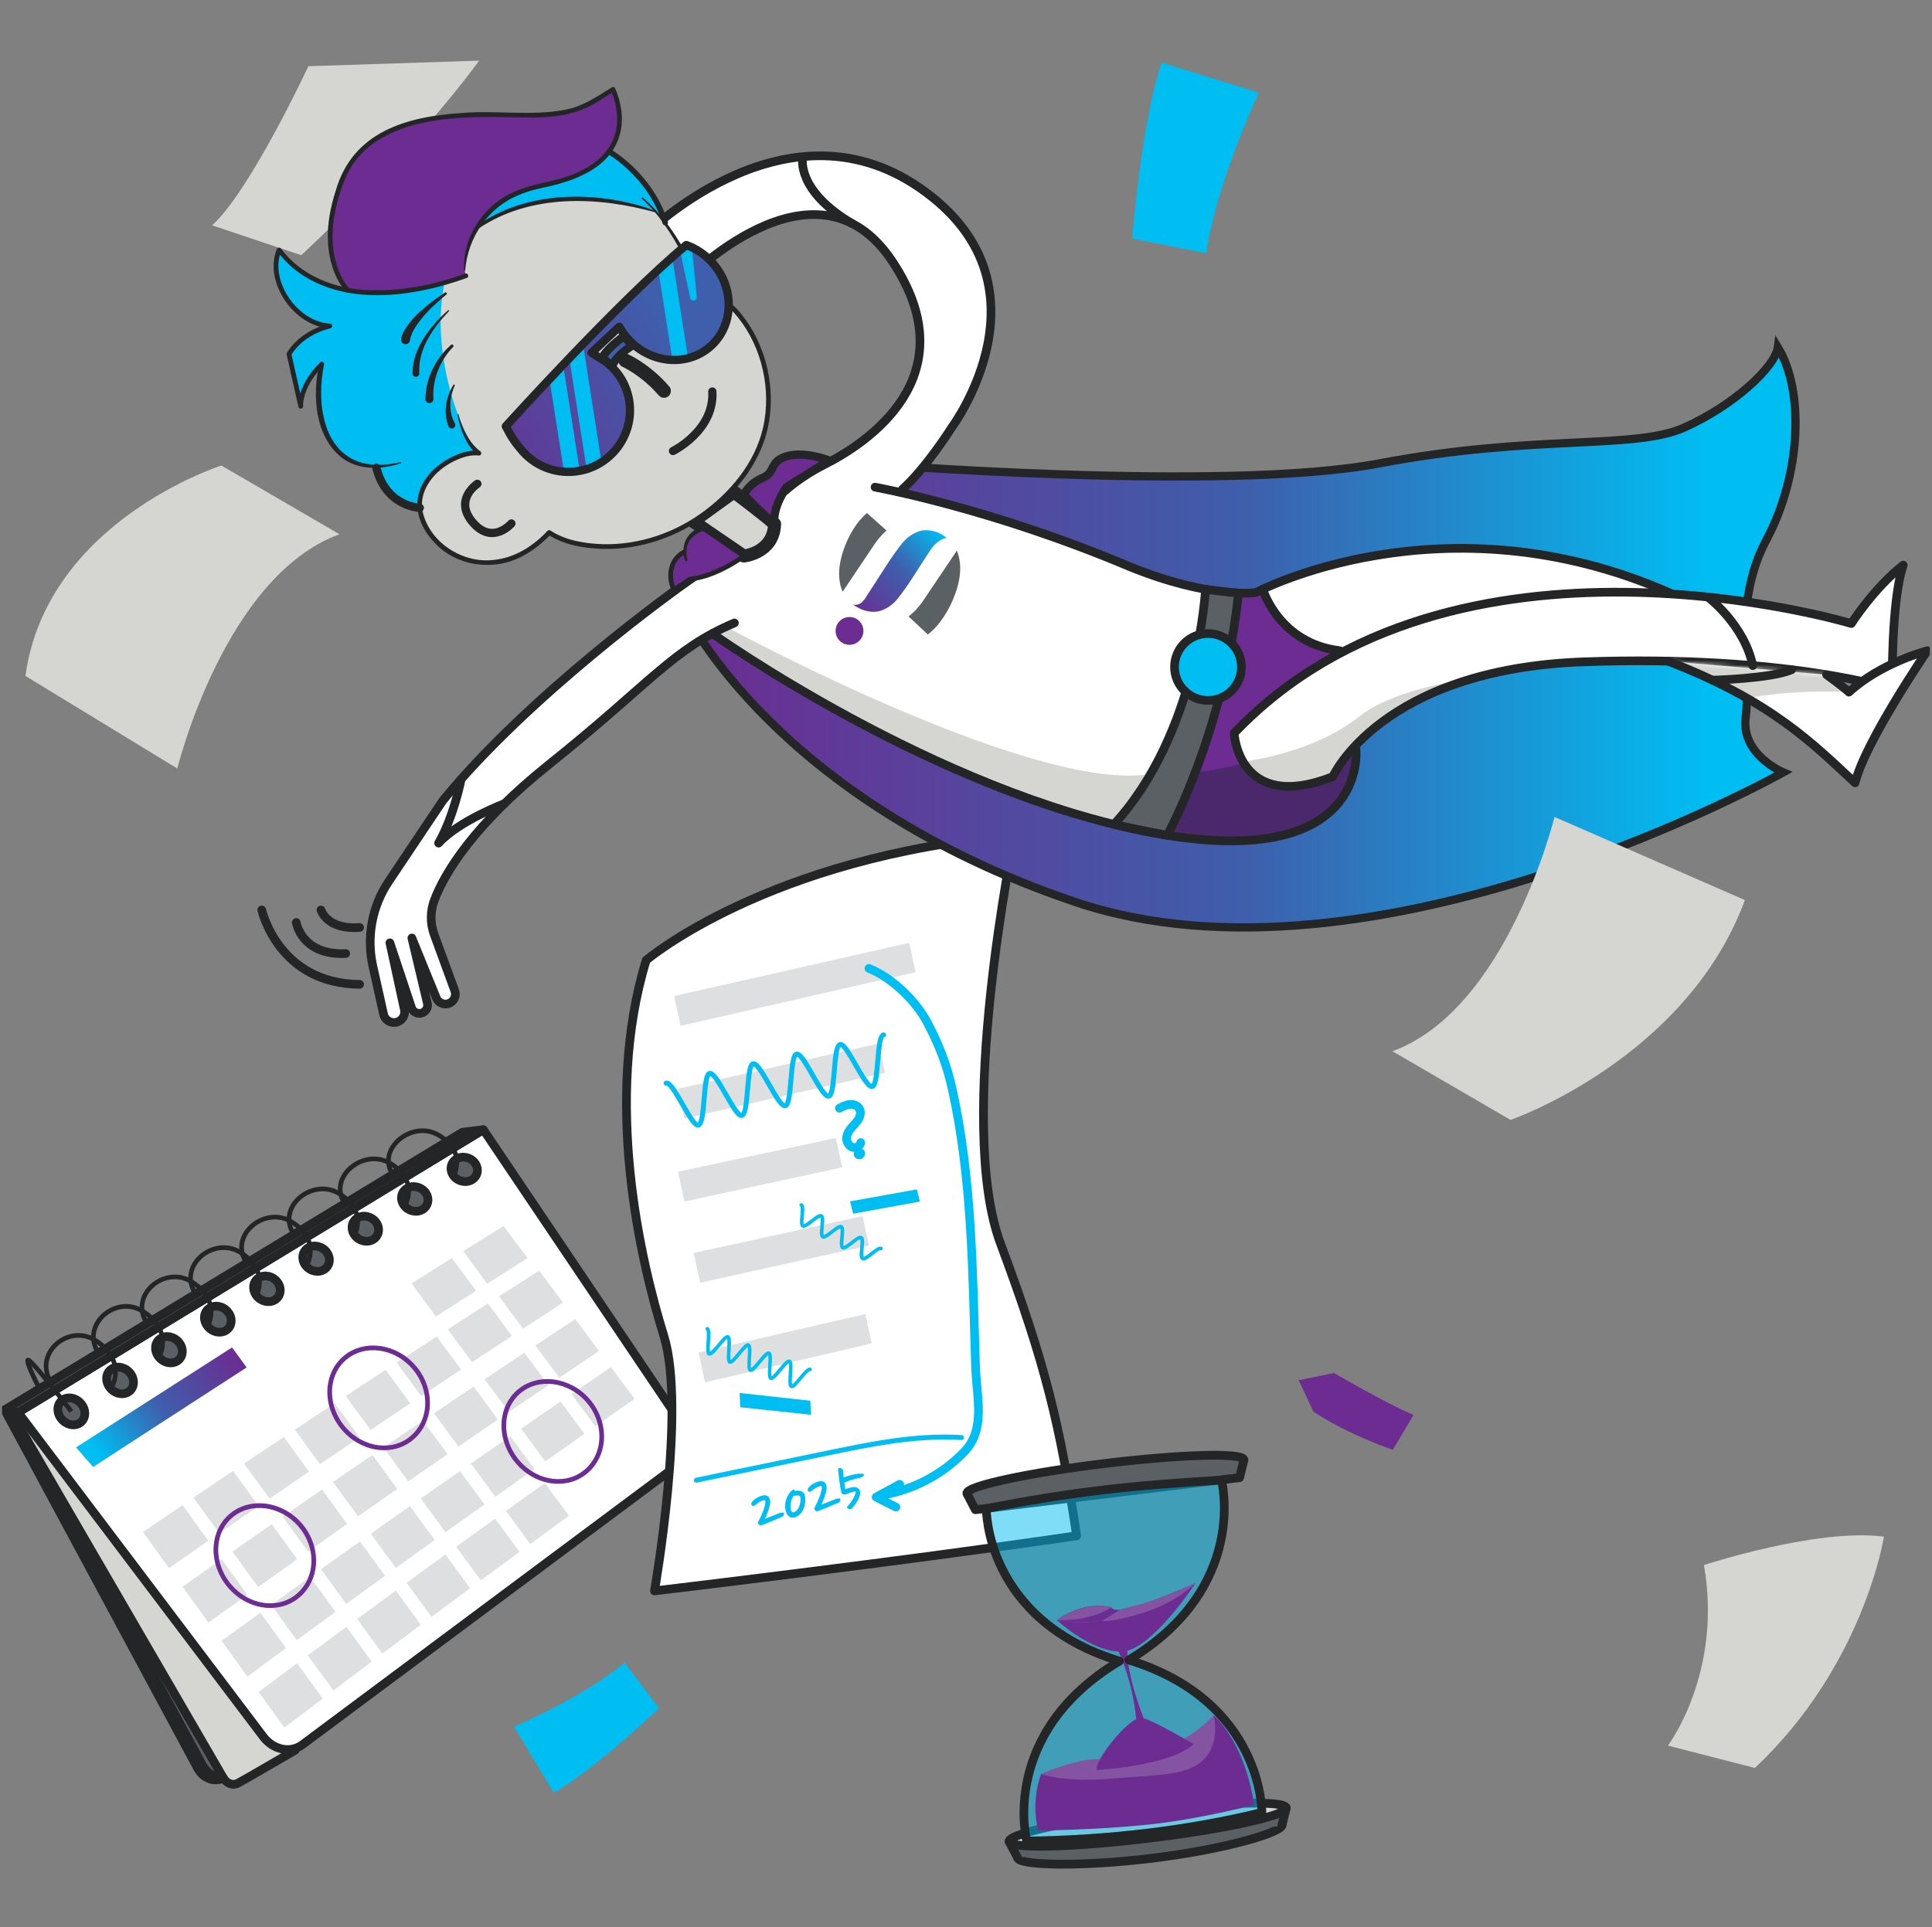 <svg width="446" height="445" viewBox="0 0 446 445" fill="none" xmlns="http://www.w3.org/2000/svg">
<rect x="0" y="0" width="446" height="445" fill="#808080" stroke="none"/>
<g clip-path="url(#clip0_106_992)">
<path fill-rule="evenodd" clip-rule="evenodd" d="M1.073 325.526L45.645 408.315C46.894 410.639 49.567 411.63 51.566 410.513C52.298 411.813 53.81 412.351 54.944 411.716L57.743 410.141L68.129 404.123L5.682 325.183L1.073 325.526Z" fill="#D5D5D2" stroke="#242526" stroke-width="2" stroke-linecap="round" stroke-linejoin="round"/>
<path fill-rule="evenodd" clip-rule="evenodd" d="M157.973 329.717L111.574 260.831L4.188 326.127L60.784 401.009C63.125 404.095 67.15 404.879 69.87 402.784L156.462 338.243C159.193 336.273 159.857 332.517 157.968 329.717H157.973Z" fill="white" stroke="#242526" stroke-width="2" stroke-linecap="round" stroke-linejoin="round"/>
<path fill-rule="evenodd" clip-rule="evenodd" d="M111.574 260.831L106.748 261.427L1.073 325.526L4.187 326.127L111.574 260.831Z" fill="#5B6064" stroke="#242526" stroke-width="2" stroke-linecap="round" stroke-linejoin="round"/>
<path fill-rule="evenodd" clip-rule="evenodd" d="M104.686 271.47C105.671 272.804 107.578 273.222 108.946 272.403C110.314 271.584 110.624 269.849 109.645 268.521C108.66 267.198 106.753 266.775 105.385 267.588C104.016 268.401 103.702 270.136 104.692 271.47H104.686Z" fill="#5B6064" stroke="#242526" stroke-width="2" stroke-linecap="round" stroke-linejoin="round"/>
<path fill-rule="evenodd" clip-rule="evenodd" d="M93.27 278.312C94.266 279.663 96.184 280.092 97.547 279.268C98.909 278.443 99.213 276.686 98.217 275.34C97.22 273.994 95.308 273.565 93.94 274.378C92.571 275.191 92.274 276.955 93.27 278.306V278.312Z" fill="#5B6064" stroke="#242526" stroke-width="2" stroke-linecap="round" stroke-linejoin="round"/>
<path fill-rule="evenodd" clip-rule="evenodd" d="M81.871 285.194C82.878 286.569 84.802 287.01 86.159 286.179C87.522 285.349 87.808 283.574 86.806 282.206C85.804 280.837 83.88 280.396 82.512 281.215C81.149 282.034 80.857 283.815 81.871 285.194Z" fill="#5B6064" stroke="#242526" stroke-width="2" stroke-linecap="round" stroke-linejoin="round"/>
<path fill-rule="evenodd" clip-rule="evenodd" d="M70.505 292.122C71.525 293.519 73.454 293.966 74.811 293.136C76.168 292.3 76.448 290.502 75.429 289.116C74.416 287.731 72.486 287.272 71.124 288.103C69.761 288.927 69.486 290.731 70.505 292.128V292.122Z" fill="#5B6064" stroke="#242526" stroke-width="2" stroke-linecap="round" stroke-linejoin="round"/>
<path fill-rule="evenodd" clip-rule="evenodd" d="M59.157 299.091C60.188 300.506 62.123 300.969 63.48 300.128C64.837 299.286 65.1 297.471 64.076 296.062C63.051 294.654 61.11 294.19 59.753 295.02C58.396 295.85 58.133 297.677 59.163 299.091H59.157Z" fill="#5B6064" stroke="#242526" stroke-width="2" stroke-linecap="round" stroke-linejoin="round"/>
<path fill-rule="evenodd" clip-rule="evenodd" d="M47.838 306.111C48.88 307.548 50.821 308.023 52.173 307.176C53.524 306.328 53.776 304.49 52.739 303.064C51.703 301.639 49.757 301.158 48.4 301.994C47.043 302.83 46.791 304.673 47.833 306.111H47.838Z" fill="#5B6064" stroke="#242526" stroke-width="2" stroke-linecap="round" stroke-linejoin="round"/>
<path fill-rule="evenodd" clip-rule="evenodd" d="M36.548 313.171C37.601 314.625 39.548 315.112 40.899 314.264C42.251 313.411 42.491 311.55 41.443 310.107C40.395 308.659 38.443 308.166 37.092 309.014C35.741 309.855 35.5 311.722 36.554 313.176L36.548 313.171Z" fill="#5B6064" stroke="#242526" stroke-width="2" stroke-linecap="round" stroke-linejoin="round"/>
<path fill-rule="evenodd" clip-rule="evenodd" d="M25.28 320.276C26.345 321.753 28.303 322.252 29.643 321.393C30.988 320.54 31.217 318.656 30.158 317.19C29.099 315.724 27.141 315.22 25.79 316.068C24.438 316.915 24.209 318.799 25.274 320.276H25.28Z" fill="#5B6064" stroke="#242526" stroke-width="2" stroke-linecap="round" stroke-linejoin="round"/>
<path fill-rule="evenodd" clip-rule="evenodd" d="M14.035 327.428C15.111 328.922 17.075 329.437 18.415 328.573C19.755 327.714 19.978 325.807 18.902 324.324C17.831 322.836 15.867 322.32 14.522 323.173C13.176 324.027 12.959 325.933 14.035 327.428Z" fill="#5B6064" stroke="#242526" stroke-width="2" stroke-linecap="round" stroke-linejoin="round"/>
<g style="mix-blend-mode:multiply" opacity="0.2">
<path fill-rule="evenodd" clip-rule="evenodd" d="M120.741 306.792L129.97 300.757L124.485 293.365L115.199 299.303L120.741 306.792Z" fill="#5B6064"/>
<path fill-rule="evenodd" clip-rule="evenodd" d="M108.981 314.539L118.193 308.464L112.633 300.952L103.37 306.93L108.981 314.539Z" fill="#5B6064"/>
<path fill-rule="evenodd" clip-rule="evenodd" d="M97.249 322.331L106.438 316.222L100.816 308.584L91.575 314.602L97.249 322.331Z" fill="#5B6064"/>
<path fill-rule="evenodd" clip-rule="evenodd" d="M85.546 330.176L94.713 324.026L89.022 316.273L79.804 322.326L85.546 330.176Z" fill="#5B6064"/>
<path fill-rule="evenodd" clip-rule="evenodd" d="M73.872 338.071L83.015 331.887L77.256 324.009L68.061 330.101L73.872 338.071Z" fill="#5B6064"/>
<path fill-rule="evenodd" clip-rule="evenodd" d="M62.221 346.019L71.347 339.789L65.519 331.796L56.347 337.928L62.221 346.019Z" fill="#5B6064"/>
<path fill-rule="evenodd" clip-rule="evenodd" d="M50.604 354.012L59.702 347.748L53.81 339.629L44.655 345.807L50.604 354.012Z" fill="#5B6064"/>
<path fill-rule="evenodd" clip-rule="evenodd" d="M39.01 362.057L48.09 355.753L42.13 347.52L32.998 353.732L39.01 362.057Z" fill="#5B6064"/>
<path fill-rule="evenodd" clip-rule="evenodd" d="M112.473 296.394L121.777 290.491L116.269 283.064L106.914 288.87L112.473 296.394Z" fill="#5B6064"/>
<path fill-rule="evenodd" clip-rule="evenodd" d="M100.621 303.969L109.902 298.032L104.326 290.479L94.993 296.325L100.621 303.969Z" fill="#5B6064"/>
<path fill-rule="evenodd" clip-rule="evenodd" d="M129.123 318.112L138.272 311.934L132.798 304.57L123.598 310.651L129.123 318.112Z" fill="#5B6064"/>
<path fill-rule="evenodd" clip-rule="evenodd" d="M117.466 326.036L126.592 319.823L121.056 312.334L111.872 318.455L117.466 326.036Z" fill="#5B6064"/>
<path fill-rule="evenodd" clip-rule="evenodd" d="M105.832 334.013L114.941 327.76L109.336 320.156L100.175 326.317L105.832 334.013Z" fill="#5B6064"/>
<path fill-rule="evenodd" clip-rule="evenodd" d="M94.232 342.04L103.318 335.747L97.644 328.023L88.506 334.224L94.232 342.04Z" fill="#5B6064"/>
<path fill-rule="evenodd" clip-rule="evenodd" d="M82.661 350.118L91.724 343.786L85.982 335.941L76.867 342.177L82.661 350.118Z" fill="#5B6064"/>
<path fill-rule="evenodd" clip-rule="evenodd" d="M71.112 358.244L80.153 351.877L74.347 343.912L65.255 350.188L71.112 358.244Z" fill="#5B6064"/>
<path fill-rule="evenodd" clip-rule="evenodd" d="M59.599 366.425L68.616 360.012L62.742 351.928L53.667 358.243L59.599 366.425Z" fill="#5B6064"/>
<path fill-rule="evenodd" clip-rule="evenodd" d="M48.107 374.647L57.102 368.2L51.159 359.995L42.113 366.351L48.107 374.647Z" fill="#5B6064"/>
<path fill-rule="evenodd" clip-rule="evenodd" d="M137.425 329.311L146.494 322.996L141.043 315.661L131.917 321.885L137.425 329.311Z" fill="#5B6064"/>
<path fill-rule="evenodd" clip-rule="evenodd" d="M125.871 337.419L134.917 331.063L129.397 323.608L120.294 329.872L125.871 337.419Z" fill="#5B6064"/>
<path fill-rule="evenodd" clip-rule="evenodd" d="M114.34 345.578L123.369 339.183L117.781 331.607L108.7 337.911L114.34 345.578Z" fill="#5B6064"/>
<path fill-rule="evenodd" clip-rule="evenodd" d="M102.843 353.783L111.849 347.353L106.192 339.657L97.129 345.996L102.843 353.783Z" fill="#5B6064"/>
<path fill-rule="evenodd" clip-rule="evenodd" d="M91.369 362.045L100.353 355.57L94.627 347.754L85.592 354.132L91.369 362.045Z" fill="#5B6064"/>
<path fill-rule="evenodd" clip-rule="evenodd" d="M79.924 370.353L88.884 363.837L83.096 355.907L74.078 362.32L79.924 370.353Z" fill="#5B6064"/>
<path fill-rule="evenodd" clip-rule="evenodd" d="M122.401 356.514L131.35 349.981L125.779 342.435L116.773 348.87L122.401 356.514Z" fill="#5B6064"/>
<path fill-rule="evenodd" clip-rule="evenodd" d="M110.996 364.891L119.928 358.324L114.288 350.657L105.305 357.133L110.996 364.891Z" fill="#5B6064"/>
<path fill-rule="evenodd" clip-rule="evenodd" d="M99.62 373.319L108.528 366.712L102.82 358.925L93.86 365.441L99.62 373.319Z" fill="#5B6064"/>
<path fill-rule="evenodd" clip-rule="evenodd" d="M88.272 381.799L97.158 375.152L91.386 367.25L82.443 373.8L88.272 381.799Z" fill="#5B6064"/>
<path fill-rule="evenodd" clip-rule="evenodd" d="M76.952 390.331L85.815 383.643L79.975 375.621L71.055 382.211L76.952 390.331Z" fill="#5B6064"/>
<path fill-rule="evenodd" clip-rule="evenodd" d="M65.662 398.908L74.502 392.186L68.593 384.038L59.702 390.668L65.662 398.908Z" fill="#5B6064"/>
<path fill-rule="evenodd" clip-rule="evenodd" d="M68.507 378.707L77.451 372.157L71.588 364.101L62.599 370.559L68.507 378.707Z" fill="#5B6064"/>
<path fill-rule="evenodd" clip-rule="evenodd" d="M57.12 387.118L66.04 380.528L60.114 372.352L51.142 378.85L57.12 387.118Z" fill="#5B6064"/>
</g>
<path fill-rule="evenodd" clip-rule="evenodd" d="M53.569 311.115L56.93 315.736L21.501 338.708L17.545 334.196L53.569 311.115Z" fill="url(#paint0_linear_106_992)"/>
<g style="mix-blend-mode:multiply">
<path d="M67.557 369.941C62.553 372.752 55.762 370.983 51.915 365.675C49.785 362.732 48.892 359.131 49.464 355.798C49.957 352.947 51.486 350.514 53.77 348.939C58.911 345.423 66.372 347.084 70.414 352.644C72.469 355.466 73.345 358.965 72.824 362.234C72.361 365.143 70.838 367.656 68.542 369.311C68.227 369.54 67.895 369.746 67.563 369.935L67.557 369.941ZM52.785 365.051C56.541 370.233 63.326 371.756 67.906 368.447C69.973 366.964 71.341 364.696 71.759 362.074C72.24 359.079 71.433 355.879 69.544 353.285C65.839 348.195 59.037 346.643 54.377 349.838C52.333 351.241 50.965 353.428 50.524 355.993C49.997 359.039 50.821 362.343 52.785 365.057V365.051Z" fill="#6C2C91"/>
</g>
<path d="M105.15 271.745L104.228 271.195C104.348 270.995 107.039 266.242 101.096 262.624C97.839 260.625 94.163 261.874 92.119 263.872C90.075 265.876 89.64 268.418 90.962 270.68L90.035 271.218C88.478 268.544 88.987 265.435 91.369 263.105C93.699 260.82 97.913 259.411 101.657 261.707C108.522 265.887 105.19 271.682 105.156 271.739L105.15 271.745Z" fill="#242526"/>
<path d="M94.054 278.386L93.127 277.848C93.241 277.648 95.915 272.838 89.926 269.145C86.685 267.135 83.027 268.349 80.994 270.324C79.385 271.887 78.235 274.533 79.832 277.27L78.904 277.814C77.313 275.082 77.822 271.916 80.244 269.557C82.563 267.295 86.76 265.921 90.487 268.234C97.386 272.483 94.088 278.329 94.054 278.386Z" fill="#242526"/>
<path d="M82.311 285.475L81.378 284.943C81.493 284.737 84.143 279.87 78.103 276.102C74.88 274.081 71.238 275.261 69.217 277.213C67.58 278.799 66.412 281.496 68.049 284.302L67.122 284.84C65.49 282.04 66.005 278.822 68.467 276.44C70.774 274.207 74.954 272.862 78.664 275.192C85.592 279.509 82.34 285.412 82.305 285.47L82.311 285.475Z" fill="#242526"/>
<path d="M71.416 292.112L70.477 291.591C70.591 291.384 73.219 286.455 67.133 282.624C63.921 280.586 60.297 281.742 58.293 283.672C56.627 285.275 55.447 288.018 57.125 290.898L56.197 291.442C54.531 288.579 55.047 285.309 57.549 282.905C59.845 280.689 64.007 279.378 67.706 281.725C74.668 286.111 71.45 292.066 71.416 292.123V292.112Z" fill="#242526"/>
<path d="M59.684 299.32L58.739 298.805C58.854 298.593 61.453 293.606 55.321 289.701C52.121 287.651 48.52 288.768 46.527 290.68C44.832 292.306 43.636 295.089 45.359 298.049L44.431 298.587C42.754 295.707 43.286 292.295 45.788 289.901C48.073 287.708 52.218 286.426 55.905 288.79C62.902 293.251 59.724 299.257 59.69 299.314L59.684 299.32Z" fill="#242526"/>
<path d="M48.525 306.231L47.581 305.727C47.695 305.515 50.272 300.471 44.088 296.491C40.882 294.413 37.378 295.455 35.334 297.407C33.61 299.051 32.402 301.879 34.166 304.914L33.238 305.452C31.526 302.509 32.059 299.045 34.595 296.629C36.874 294.458 40.996 293.205 44.672 295.586C51.703 300.116 48.559 306.173 48.525 306.231Z" fill="#242526"/>
<path d="M37.372 313.199L36.422 312.701C36.536 312.484 39.084 307.382 32.861 303.334C29.666 301.244 26.179 302.257 24.146 304.187C22.4 305.847 21.175 308.722 22.978 311.831L22.051 312.369C20.305 309.363 20.837 305.847 23.408 303.408C25.755 301.187 29.763 300.024 33.45 302.435C40.515 307.033 37.407 313.142 37.378 313.205L37.372 313.199Z" fill="#242526"/>
<path d="M26.505 320.048L25.549 319.555C25.658 319.338 28.189 314.179 21.919 310.056C18.736 307.949 15.266 308.94 13.245 310.846C11.47 312.518 10.234 315.444 12.083 318.622L11.155 319.16C9.375 316.091 9.902 312.524 12.507 310.062C14.843 307.863 18.839 306.724 22.509 309.157C29.603 313.824 26.534 319.985 26.505 320.042V320.048Z" fill="#242526"/>
<path d="M16.045 326.203C13.354 322.698 9.129 317.368 7.239 315.347C7.715 316.578 8.642 318.547 9.524 320.259L8.568 320.752C5.287 314.408 5.768 313.949 6.054 313.675C6.14 313.595 6.449 313.354 6.93 313.623C8.281 314.396 15.467 323.695 16.892 325.55L16.039 326.203H16.045Z" fill="#242526"/>
<path fill-rule="evenodd" clip-rule="evenodd" d="M51.566 410.514L2.584 326.094L46.487 407.039C46.487 407.039 47.758 410.44 51.566 410.52V410.514Z" fill="#5B6064" stroke="#242526" stroke-width="2" stroke-linecap="round" stroke-linejoin="round"/>
<g style="mix-blend-mode:multiply">
<path d="M93.831 333.52C88.827 336.331 82.036 334.562 78.189 329.254C76.059 326.311 75.166 322.71 75.738 319.378C76.231 316.526 77.759 314.093 80.044 312.518C85.185 309.003 92.646 310.663 96.688 316.223C98.743 319.045 99.619 322.544 99.098 325.813C98.635 328.722 97.112 331.236 94.816 332.89C94.501 333.119 94.169 333.325 93.837 333.514L93.831 333.52ZM79.059 328.63C82.815 333.812 89.6 335.335 94.18 332.026C96.247 330.543 97.615 328.275 98.033 325.653C98.514 322.658 97.707 319.458 95.817 316.864C92.113 311.774 85.311 310.222 80.651 313.417C78.607 314.82 77.238 317.007 76.797 319.572C76.271 322.618 77.095 325.922 79.059 328.636V328.63Z" fill="#6C2C91"/>
</g>
<g style="mix-blend-mode:multiply">
<path d="M134.03 341.272C129.025 344.083 122.235 342.314 118.388 337.006C116.258 334.063 115.365 330.462 115.937 327.13C116.429 324.278 117.958 321.845 120.243 320.27C125.384 316.754 132.844 318.415 136.887 323.975C138.942 326.797 139.818 330.296 139.297 333.565C138.833 336.474 137.31 338.988 135.014 340.642C134.699 340.871 134.367 341.077 134.035 341.266L134.03 341.272ZM119.258 336.377C123.014 341.558 129.798 343.081 134.379 339.772C136.446 338.289 137.814 336.022 138.232 333.399C138.713 330.405 137.906 327.204 136.016 324.61C132.312 319.52 125.51 317.968 120.85 321.163C118.806 322.566 117.437 324.753 116.996 327.318C116.47 330.365 117.294 333.668 119.258 336.382V336.377Z" fill="#6C2C91"/>
</g>
<path fill-rule="evenodd" clip-rule="evenodd" d="M48.983 52.036L69.538 58.924C69.538 58.924 94.255 36.222 110.618 14L71.187 15.288C71.187 15.288 57.841 43.946 48.983 52.036Z" fill="#D5D5D2"/>
<path d="M248.544 354.607C205.89 360.825 151.091 367.324 151.091 367.324C151.091 367.324 158.477 325.24 153.238 308.4C147.994 291.561 139.177 254.286 149.173 221.712C149.173 221.712 177.234 197.767 234.219 192.866C234.219 192.866 220.513 259.119 230.962 287.112C241.411 315.105 244.76 329.282 248.544 354.613V354.607Z" fill="white" stroke="#242526" stroke-width="2.02" stroke-linecap="round" stroke-linejoin="round"/>
<path opacity="0.2" fill-rule="evenodd" clip-rule="evenodd" d="M157.114 236.852L211.357 224.478L209.892 217.699L155.637 229.969L157.114 236.852Z" fill="#5B6064"/>
<path opacity="0.2" fill-rule="evenodd" clip-rule="evenodd" d="M157.985 258.272L204.293 247.708L202.827 240.929L156.514 251.39" fill="#5B6064"/>
<path opacity="0.2" fill-rule="evenodd" clip-rule="evenodd" d="M157.985 277.424L194.422 269.534L192.956 262.755L156.514 270.542" fill="#5B6064"/>
<path opacity="0.2" fill-rule="evenodd" clip-rule="evenodd" d="M161.626 296.171L200.594 287.582L199.128 280.803L160.149 289.288L161.626 296.171Z" fill="#5B6064"/>
<path opacity="0.2" fill-rule="evenodd" clip-rule="evenodd" d="M162.737 319.171L201.229 310.182L199.758 303.402L161.26 312.289" fill="#5B6064"/>
<path fill-rule="evenodd" clip-rule="evenodd" d="M196.952 280.231L212.354 277.425L211.644 274.625L196.237 277.385L196.952 280.231Z" fill="#00BDF2"/>
<path fill-rule="evenodd" clip-rule="evenodd" d="M170.884 324.919L187.202 326.66L187.059 323.419L170.747 321.627L170.884 324.919Z" fill="#00BDF2"/>
<path d="M193.769 255.878C194.519 255.489 195.298 255.094 196.139 255.008C196.981 254.922 197.92 255.214 198.361 255.935C198.876 256.777 198.561 257.905 197.989 258.712C197.416 259.52 196.632 260.161 196.082 260.98C195.641 261.638 195.366 262.434 195.475 263.213C195.584 263.991 196.139 264.741 196.907 264.925C197.674 265.108 198.584 264.593 198.687 263.808" stroke="#00BDF2" stroke-width="2" stroke-linecap="round" stroke-linejoin="round"/>
<path d="M198.063 266.505C198.149 266.643 198.344 266.7 198.492 266.637C198.641 266.574 198.733 266.391 198.693 266.236C198.487 266.213 198.275 266.339 198.189 266.522" stroke="#00BDF2" stroke-width="2" stroke-linecap="round" stroke-linejoin="round"/>
<path d="M161.088 260.338C160.012 260.338 158.941 258.558 157.092 255.323C156.113 253.616 154.481 250.753 153.857 250.645C153.548 250.713 153.261 250.519 153.193 250.21C153.124 249.9 153.336 249.591 153.645 249.522C154.87 249.248 156.073 251.229 158.088 254.75C159.044 256.422 160.475 258.93 161.082 259.176C161.558 258.752 161.821 255.54 161.981 253.616C162.313 249.637 162.537 247.553 163.693 247.295C164.913 247.026 166.104 248.99 168.107 252.494C169.012 254.08 170.512 256.708 171.131 256.954C171.589 256.531 171.852 253.364 172.007 251.458C172.339 247.438 172.568 245.331 173.741 245.068C174.938 244.804 176.117 246.745 178.087 250.198C179.003 251.796 180.515 254.447 181.15 254.721C181.608 254.206 181.86 251.166 182.015 249.328C182.341 245.36 182.587 243.104 183.784 242.84C184.963 242.583 186.057 244.392 188.055 247.896C188.988 249.528 190.534 252.236 191.181 252.494C191.628 251.973 191.874 248.99 192.023 247.186C192.355 243.167 192.601 240.882 193.821 240.613C194.983 240.35 196.065 242.153 198.046 245.617C198.991 247.272 200.559 250.021 201.218 250.267C201.653 249.751 201.888 246.906 202.048 244.999C202.38 240.957 202.632 238.655 203.863 238.386C204.172 238.317 204.476 238.512 204.544 238.821C204.613 239.13 204.418 239.434 204.109 239.502C203.623 239.852 203.348 243.132 203.187 245.096C202.861 249.064 202.632 251.149 201.481 251.406C200.25 251.675 199.059 249.706 197.05 246.19C196.094 244.512 194.656 241.999 194.05 241.753C193.586 242.176 193.322 245.371 193.162 247.289C192.83 251.286 192.607 253.382 191.439 253.639C190.225 253.908 189.046 251.95 187.059 248.469C186.154 246.883 184.66 244.266 184.03 243.986C183.561 244.501 183.309 247.57 183.154 249.431C182.828 253.364 182.587 255.603 181.402 255.867C180.211 256.124 179.049 254.2 177.091 250.776C176.169 249.156 174.64 246.482 173.993 246.219C173.541 246.74 173.295 249.746 173.14 251.561C172.808 255.557 172.562 257.83 171.354 258.1C170.192 258.363 169.098 256.554 167.111 253.072C166.172 251.423 164.609 248.698 163.957 248.446C163.516 248.961 163.281 251.818 163.121 253.725C162.789 257.756 162.537 260.052 161.311 260.327C161.237 260.344 161.168 260.35 161.094 260.35L161.088 260.338Z" fill="#00BDF2"/>
<path d="M182.799 320.533C182.719 320.533 182.644 320.516 182.564 320.487C181.906 320.224 181.94 319.096 182.066 317.115C182.117 316.319 182.186 315.162 182.083 314.75C181.7 314.979 180.892 315.958 180.388 316.565C179.135 318.082 178.453 318.855 177.823 318.609C177.171 318.352 177.205 317.287 177.331 315.271C177.377 314.515 177.451 313.301 177.342 312.878C176.965 313.107 176.174 314.069 175.682 314.664C174.411 316.199 173.718 316.989 173.077 316.737C172.436 316.485 172.47 315.437 172.596 313.445C172.642 312.672 172.722 311.429 172.607 311.005C172.241 311.234 171.462 312.173 170.976 312.758C169.687 314.315 168.983 315.117 168.331 314.859C167.701 314.613 167.735 313.576 167.855 311.612C167.907 310.822 167.981 309.557 167.855 309.127C167.495 309.356 166.756 310.25 166.246 310.862C164.981 312.391 164.231 313.238 163.573 312.981C162.949 312.735 162.983 311.704 163.103 309.751C163.155 308.893 163.246 307.461 163.069 307.163C162.891 307.066 162.811 306.849 162.886 306.654C162.972 306.442 163.206 306.339 163.418 306.425C164.077 306.688 164.042 307.822 163.916 309.803C163.865 310.593 163.796 311.75 163.899 312.162C164.283 311.939 165.101 310.954 165.605 310.341C166.853 308.83 167.535 308.051 168.165 308.303C168.823 308.561 168.789 309.631 168.663 311.664C168.611 312.465 168.542 313.628 168.645 314.04C169.023 313.811 169.831 312.843 170.329 312.236C171.588 310.713 172.275 309.929 172.911 310.181C173.558 310.439 173.524 311.492 173.398 313.496C173.352 314.258 173.272 315.489 173.386 315.912C173.758 315.683 174.543 314.733 175.029 314.143C176.312 312.597 177.005 311.801 177.652 312.059C178.287 312.311 178.253 313.353 178.127 315.328C178.081 316.113 178.001 317.367 178.121 317.79C178.482 317.561 179.226 316.662 179.736 316.05C181.03 314.481 181.74 313.679 182.398 313.937C183.022 314.183 182.988 315.22 182.868 317.172C182.816 317.968 182.742 319.245 182.868 319.668C183.222 319.439 183.967 318.552 184.471 317.939C185.742 316.411 186.492 315.552 187.15 315.815C187.362 315.901 187.465 316.136 187.379 316.348C187.305 316.542 187.093 316.645 186.898 316.594C186.566 316.697 185.65 317.796 185.1 318.46C184.007 319.777 183.348 320.539 182.782 320.539L182.799 320.533Z" fill="#00BDF2"/>
<path d="M199.294 291.034C199.168 291.034 199.048 291.006 198.933 290.943C198.315 290.605 198.418 289.523 198.55 288.154C198.613 287.502 198.71 286.431 198.573 286.15C198.269 286.19 197.433 286.843 196.929 287.238C195.83 288.097 194.965 288.773 194.341 288.429C193.729 288.097 193.832 287.021 193.958 285.652C194.021 284.994 194.118 283.912 193.981 283.631C193.677 283.671 192.847 284.318 192.343 284.713C191.244 285.572 190.368 286.253 189.744 285.91C189.131 285.578 189.234 284.501 189.36 283.144C189.423 282.486 189.521 281.398 189.383 281.117C189.08 281.163 188.255 281.805 187.751 282.2C186.646 283.058 185.776 283.74 185.146 283.396C184.539 283.064 184.637 281.988 184.763 280.631C184.826 279.938 184.934 278.781 184.763 278.564C184.562 278.455 184.505 278.214 184.614 278.014C184.723 277.814 184.986 277.751 185.181 277.859C185.81 278.203 185.713 279.308 185.581 280.699C185.524 281.335 185.427 282.377 185.553 282.658C185.862 282.623 186.727 281.953 187.248 281.547C188.324 280.705 189.171 280.047 189.784 280.379C190.414 280.722 190.311 281.822 190.185 283.219C190.127 283.854 190.03 284.902 190.156 285.177C190.465 285.143 191.324 284.473 191.851 284.066C192.927 283.224 193.78 282.56 194.393 282.892C195.023 283.236 194.92 284.335 194.788 285.721C194.731 286.362 194.628 287.41 194.759 287.685C195.069 287.65 195.922 286.986 196.443 286.58C197.525 285.738 198.384 285.074 198.99 285.406C199.615 285.75 199.512 286.837 199.386 288.223C199.323 288.864 199.225 289.924 199.357 290.204C199.666 290.164 200.508 289.506 201.023 289.105C202.111 288.257 202.97 287.587 203.588 287.92C203.788 288.028 203.857 288.28 203.748 288.475C203.64 288.675 203.388 288.744 203.193 288.641C202.953 288.641 202.065 289.334 201.533 289.752C200.639 290.45 199.901 291.029 199.317 291.029L199.294 291.034Z" fill="#00BDF2"/>
<path d="M160.762 342.332C160.498 342.332 160.258 342.143 160.201 341.873C160.138 341.564 160.338 341.261 160.647 341.198L191.049 334.917C201.109 332.838 211.506 330.691 221.995 331.35C222.31 331.372 222.551 331.642 222.534 331.956C222.511 332.271 222.247 332.506 221.927 332.489C211.592 331.836 201.264 333.972 191.284 336.033L160.882 342.314C160.842 342.32 160.802 342.326 160.767 342.326L160.762 342.332Z" fill="#00BDF2"/>
<path d="M177.474 345.658C177.749 346.11 177.858 346.568 177.801 347.038C177.766 347.296 177.709 347.576 177.629 347.897C177.549 348.212 177.451 348.538 177.337 348.87C177.222 349.202 177.102 349.523 176.97 349.832C176.839 350.141 176.718 350.422 176.61 350.674C176.81 350.599 177.062 350.502 177.36 350.382C177.657 350.262 177.967 350.141 178.282 350.01C178.602 349.878 178.911 349.758 179.22 349.637C179.53 349.517 179.81 349.414 180.056 349.323C180.182 349.277 180.331 349.254 180.509 349.248C180.686 349.242 180.806 349.242 180.869 349.248C180.95 349.265 180.99 349.317 180.995 349.408C180.995 349.5 180.984 349.597 180.95 349.706C180.915 349.815 180.869 349.912 180.812 350.01C180.755 350.107 180.703 350.159 180.658 350.17C180.303 350.319 179.908 350.485 179.478 350.668C179.049 350.851 178.619 351.035 178.184 351.218C177.749 351.401 177.32 351.578 176.902 351.75C176.484 351.922 176.106 352.071 175.762 352.191C175.608 352.254 175.453 352.225 175.304 352.1C175.155 351.979 175.052 351.836 174.984 351.682C174.984 351.659 174.972 351.619 174.972 351.556C174.972 351.493 175.018 351.384 175.11 351.224C175.459 350.554 175.785 349.838 176.094 349.065C176.398 348.292 176.604 347.548 176.707 346.832C176.718 346.729 176.707 346.637 176.673 346.551C176.638 346.465 176.604 346.42 176.564 346.402C176.495 346.368 176.415 346.362 176.329 346.38C176.243 346.397 176.14 346.425 176.026 346.465C175.865 346.517 175.705 346.591 175.545 346.677C175.384 346.763 175.224 346.86 175.07 346.964C174.915 347.067 174.778 347.164 174.657 347.261C174.537 347.359 174.428 347.445 174.331 347.519C174.211 347.622 174.102 347.679 174.005 347.696C173.907 347.708 173.821 347.696 173.753 347.679C173.678 347.656 173.621 347.622 173.569 347.588C173.524 347.548 173.495 347.519 173.489 347.496C173.461 347.439 173.449 347.364 173.449 347.267C173.449 347.17 173.449 347.09 173.461 347.021C173.535 346.866 173.667 346.694 173.856 346.494C174.045 346.299 174.279 346.116 174.548 345.939C174.818 345.767 175.115 345.612 175.436 345.486C175.757 345.355 176.089 345.274 176.438 345.234C176.673 345.234 176.879 345.28 177.051 345.36C177.222 345.44 177.365 345.538 177.468 345.664L177.474 345.658Z" fill="#00BDF2"/>
<path d="M185.787 345.239C185.856 345.509 185.89 345.846 185.902 346.253C185.913 346.665 185.868 347.089 185.77 347.536C185.673 347.982 185.507 348.417 185.278 348.841C185.049 349.27 184.722 349.637 184.304 349.935C184.047 350.135 183.778 350.272 183.491 350.353C183.205 350.433 182.942 350.438 182.684 350.381C182.427 350.324 182.198 350.192 181.986 349.992C181.774 349.791 181.602 349.505 181.476 349.133C181.327 348.692 181.253 348.223 181.247 347.742C181.247 347.255 181.31 346.785 181.447 346.322C181.585 345.864 181.78 345.434 182.037 345.033C182.295 344.638 182.61 344.289 182.982 344.003C183.062 343.934 183.154 343.911 183.251 343.945C183.348 343.974 183.434 344.071 183.497 344.226C184.116 344.134 184.625 344.175 185.026 344.352C185.427 344.53 185.679 344.827 185.787 345.245V345.239ZM182.65 348.801C182.713 348.955 182.787 349.064 182.879 349.116C182.965 349.167 183.056 349.196 183.159 349.196C183.257 349.185 183.354 349.144 183.463 349.081C183.572 349.018 183.675 348.944 183.772 348.864C183.869 348.784 183.955 348.698 184.035 348.612C184.11 348.526 184.173 348.446 184.213 348.371C184.459 347.988 184.631 347.553 184.717 347.072C184.803 346.591 184.808 346.075 184.717 345.543C184.7 345.474 184.637 345.417 184.528 345.371C184.419 345.325 184.287 345.297 184.127 345.297C183.967 345.297 183.806 345.297 183.623 345.32C183.446 345.343 183.274 345.377 183.114 345.428C182.988 345.669 182.873 345.927 182.77 346.201C182.667 346.476 182.587 346.757 182.535 347.043C182.484 347.335 182.467 347.627 182.478 347.925C182.489 348.223 182.547 348.515 182.644 348.801H182.65Z" fill="#00BDF2"/>
<path d="M190.488 342.394C190.763 342.847 190.872 343.305 190.815 343.774C190.78 344.032 190.723 344.313 190.643 344.633C190.563 344.948 190.465 345.274 190.351 345.607C190.236 345.939 190.116 346.259 189.985 346.568C189.853 346.878 189.733 347.158 189.624 347.41C189.824 347.336 190.076 347.238 190.374 347.118C190.672 346.998 190.981 346.878 191.296 346.746C191.616 346.614 191.925 346.494 192.235 346.374C192.544 346.254 192.824 346.151 193.071 346.059C193.197 346.013 193.345 345.99 193.523 345.984C193.7 345.979 193.821 345.979 193.884 345.984C193.964 346.002 194.004 346.053 194.01 346.145C194.01 346.236 193.998 346.334 193.964 346.443C193.929 346.551 193.884 346.649 193.826 346.746C193.769 346.843 193.718 346.895 193.672 346.906C193.317 347.055 192.922 347.221 192.492 347.404C192.063 347.588 191.633 347.771 191.198 347.954C190.763 348.137 190.334 348.315 189.916 348.487C189.498 348.658 189.12 348.807 188.776 348.927C188.622 348.99 188.467 348.962 188.318 348.836C188.17 348.716 188.067 348.572 187.998 348.418C187.998 348.395 187.986 348.355 187.986 348.292C187.986 348.229 188.032 348.12 188.124 347.96C188.473 347.29 188.799 346.574 189.109 345.801C189.412 345.028 189.618 344.284 189.721 343.568C189.733 343.465 189.721 343.374 189.687 343.288C189.652 343.202 189.618 343.156 189.578 343.139C189.509 343.104 189.429 343.099 189.343 343.116C189.257 343.133 189.154 343.162 189.04 343.202C188.88 343.253 188.719 343.328 188.559 343.414C188.399 343.499 188.238 343.597 188.084 343.7C187.929 343.803 187.792 343.9 187.671 343.998C187.551 344.095 187.442 344.181 187.345 344.255C187.225 344.358 187.116 344.416 187.019 344.433C186.921 344.444 186.836 344.433 186.767 344.416C186.692 344.393 186.635 344.358 186.584 344.324C186.538 344.284 186.509 344.255 186.503 344.232C186.475 344.175 186.463 344.101 186.463 344.003C186.463 343.906 186.463 343.826 186.475 343.757C186.549 343.603 186.681 343.431 186.87 343.23C187.059 343.036 187.294 342.852 187.563 342.675C187.832 342.503 188.129 342.349 188.45 342.223C188.771 342.091 189.103 342.011 189.452 341.971C189.687 341.971 189.893 342.017 190.065 342.097C190.236 342.177 190.38 342.274 190.483 342.4L190.488 342.394Z" fill="#00BDF2"/>
<path d="M195.137 343.814C195.463 343.734 195.796 343.637 196.139 343.528C196.483 343.419 196.815 343.356 197.147 343.35C197.576 343.339 197.931 343.471 198.206 343.734C198.481 343.997 198.601 344.352 198.561 344.793C198.527 345.108 198.452 345.423 198.338 345.738C198.217 346.053 198.069 346.356 197.891 346.643C197.714 346.935 197.519 347.215 197.307 347.49C197.101 347.765 196.895 348.023 196.7 348.275C196.563 348.418 196.402 348.481 196.214 348.464C196.025 348.441 195.87 348.389 195.744 348.292C195.446 348.086 195.435 347.908 195.721 347.759C196.202 347.17 196.603 346.603 196.923 346.059C197.244 345.515 197.45 344.994 197.548 344.49C197.548 344.404 197.473 344.37 197.319 344.381C197.164 344.398 196.969 344.438 196.746 344.507C196.523 344.576 196.282 344.656 196.019 344.748C195.755 344.839 195.526 344.919 195.32 344.994C195.252 345.022 195.166 345.045 195.057 345.057C194.948 345.074 194.839 345.068 194.719 345.051C194.605 345.034 194.502 344.988 194.41 344.914C194.318 344.845 194.255 344.742 194.221 344.599C194.026 343.677 193.872 342.744 193.752 341.81C193.637 340.877 193.545 340.018 193.482 339.234C193.477 339.113 193.517 339.028 193.597 338.982C193.677 338.936 193.769 338.919 193.872 338.93C194.089 338.976 194.273 339.056 194.404 339.176C194.542 339.297 194.61 339.423 194.622 339.554C194.633 339.801 194.65 340.052 194.673 340.316C194.696 340.579 194.725 340.854 194.759 341.129C195.372 340.911 195.95 340.734 196.5 340.591C197.049 340.448 197.559 340.344 198.023 340.293C198.177 340.281 198.338 340.264 198.504 340.259C198.67 340.247 198.842 340.253 199.03 340.259C199.162 340.253 199.282 340.299 199.38 340.402C199.477 340.505 199.494 340.614 199.42 340.717C199.248 340.86 199.099 340.969 198.973 341.043C198.847 341.117 198.779 341.158 198.756 341.163C197.336 341.444 196.047 341.833 194.902 342.314C194.948 342.589 194.988 342.852 195.028 343.104C195.068 343.362 195.103 343.597 195.131 343.809L195.137 343.814Z" fill="#00BDF2"/>
<path d="M200.594 223.597C205.907 225.727 211.403 231.04 214.071 236.102C216.74 241.163 218.566 245.795 219.803 251.378C224.469 272.432 224.509 293.903 225.202 315.455C225.437 322.801 227.641 329.992 222.534 335.272C217.421 340.551 210.573 344.118 203.313 345.274C204.773 344.421 206.239 343.562 207.699 342.709C205.884 343.694 204.069 344.679 202.26 345.664C203.777 346.431 205.294 347.204 206.812 347.971" stroke="#00BDF2" stroke-width="2" stroke-linecap="round" stroke-linejoin="round"/>
<path d="M198.853 106.986C198.853 106.986 282.571 113.794 318.452 106.986C354.334 100.178 377.218 103.894 388.767 98.735C400.315 93.582 409.802 84.713 410.42 80.178C416.604 90.284 415.779 109.665 407.741 124.718C399.697 139.771 404.237 156.782 403 165.497C401.764 174.212 411.663 178.334 411.663 178.334C411.663 178.334 317.015 231.538 248.144 208.234C179.272 184.93 158.443 141.833 158.443 141.833L198.859 106.98L198.853 106.986Z" fill="url(#paint1_linear_106_992)" stroke="#242526" stroke-width="1.9" stroke-miterlimit="10"/>
<path d="M208.306 112.975C213.739 108.16 219.745 98.649 219.745 98.649C219.745 98.649 244.313 65.549 212.377 43.413C180.44 21.277 147.456 55.598 147.456 55.598L157.607 65.343C157.607 65.343 188.066 33.462 205.935 60.264C223.805 87.066 199.844 102.503 190.099 107.375C180.354 112.248 174.669 120.167 174.669 120.167C174.669 120.167 163.848 130.754 159.651 133.594C155.454 136.434 122.109 160.516 102.23 184.845L89.726 203.528C85.89 209.259 84.567 216.319 86.067 223.053L88.546 234.172C88.85 235.54 90.235 236.376 91.592 236.01C92.858 235.666 93.63 234.395 93.356 233.113L90.006 217.688L94.999 232.683C95.348 233.731 96.516 234.264 97.535 233.84C98.394 233.479 98.869 232.552 98.657 231.641L95.079 216.577L100.713 230.404C101.177 231.544 102.459 232.116 103.616 231.693C104.807 231.258 105.419 229.941 104.984 228.75L100.232 215.775C99.276 213.17 99.31 210.313 100.306 207.731C102.74 201.432 109.41 190.359 126.815 176.439C146.986 160.304 153.467 152.288 163.985 146.517L164.454 146.265C164.454 146.265 215.726 182.864 265.984 192.248C316.242 201.633 313.03 172.981 313.03 172.981C313.03 172.981 331.592 131.406 385.641 136.943C333.035 113.748 289.939 136.8 289.939 136.8C289.939 136.8 279.565 138.403 260.923 130.874C237.672 121.037 217.203 115.798 207.682 113.657L208.317 112.969L208.306 112.975Z" fill="white"/>
<mask id="mask0_106_992" style="mask-type:luminance" maskUnits="userSpaceOnUse" x="85" y="35" width="301" height="202">
<path d="M208.306 112.975C213.739 108.16 219.745 98.649 219.745 98.649C219.745 98.649 244.313 65.549 212.377 43.413C180.44 21.277 147.456 55.598 147.456 55.598L157.607 65.343C157.607 65.343 188.066 33.462 205.935 60.264C223.805 87.066 199.844 102.503 190.099 107.375C180.354 112.248 174.669 120.167 174.669 120.167C174.669 120.167 163.848 130.754 159.651 133.594C155.454 136.434 122.109 160.516 102.23 184.845L89.726 203.528C85.89 209.259 84.567 216.319 86.067 223.053L88.546 234.172C88.85 235.54 90.235 236.376 91.592 236.01C92.858 235.666 93.63 234.395 93.356 233.113L90.006 217.688L94.999 232.683C95.348 233.731 96.516 234.264 97.535 233.84C98.394 233.479 98.869 232.552 98.657 231.641L95.079 216.577L100.713 230.404C101.177 231.544 102.459 232.116 103.616 231.693C104.807 231.258 105.419 229.941 104.984 228.75L100.232 215.775C99.276 213.17 99.31 210.313 100.306 207.731C102.74 201.432 109.41 190.359 126.815 176.439C146.986 160.304 153.467 152.288 163.985 146.517L164.454 146.265C164.454 146.265 215.726 182.864 265.984 192.248C316.242 201.633 313.03 172.981 313.03 172.981C313.03 172.981 331.592 131.406 385.641 136.943C333.035 113.748 289.939 136.8 289.939 136.8C289.939 136.8 279.565 138.403 260.923 130.874C237.672 121.037 217.203 115.798 207.682 113.657L208.317 112.969L208.306 112.975Z" fill="white"/>
</mask>
<g mask="url(#mask0_106_992)">
<path d="M167.609 144.701C167.609 144.701 241.468 184.856 267.146 178.38L255.404 199.393L161.157 148.188L167.615 144.701" fill="#D5D5D2"/>
</g>
<path d="M282.244 136.394C282.244 136.394 282.748 169.792 267.141 192.472C277.658 195.398 312.063 198.633 313.019 172.993C310.666 173.989 307.746 179.337 307.746 179.337C307.746 179.337 288.617 189.305 284.569 169.609C290.81 162.961 309.612 150.239 309.612 150.239C309.612 150.239 293.443 147.015 291.886 135.861C289.934 136.806 286.653 137.613 282.25 136.388L282.244 136.394Z" fill="#6C2C91"/>
<mask id="mask1_106_992" style="mask-type:luminance" maskUnits="userSpaceOnUse" x="267" y="135" width="47" height="60">
<path d="M282.244 136.394C282.244 136.394 282.748 169.792 267.141 192.472C277.658 195.398 312.063 198.633 313.019 172.993C310.666 173.989 307.746 179.337 307.746 179.337C307.746 179.337 288.617 189.305 284.569 169.609C290.81 162.961 309.612 150.239 309.612 150.239C309.612 150.239 293.443 147.015 291.886 135.861C289.934 136.806 286.653 137.613 282.25 136.388L282.244 136.394Z" fill="white"/>
</mask>
<g mask="url(#mask1_106_992)">
<path d="M272.082 178.942C272.082 178.942 282.6 177.826 289.459 175.484C296.312 173.142 321.911 169.729 321.911 169.729L324.413 187.285L297.566 209.89L263.895 201.358L272.088 178.948L272.082 178.942Z" fill="#4B276B"/>
</g>
<path d="M208.306 112.975C213.739 108.16 219.745 98.649 219.745 98.649C219.745 98.649 244.313 65.549 212.377 43.413C180.44 21.277 147.456 55.598 147.456 55.598L157.607 65.343C157.607 65.343 188.066 33.462 205.935 60.264C223.805 87.066 199.844 102.503 190.099 107.375C180.354 112.248 174.669 120.167 174.669 120.167C174.669 120.167 163.848 130.754 159.651 133.594C155.454 136.434 122.109 160.516 102.23 184.845L89.726 203.528C85.89 209.259 84.567 216.319 86.067 223.053L88.546 234.172C88.85 235.54 90.235 236.376 91.592 236.01C92.858 235.666 93.63 234.395 93.356 233.113L90.006 217.688L94.999 232.683C95.348 233.731 96.516 234.264 97.535 233.84C98.394 233.479 98.869 232.552 98.657 231.641L95.079 216.577L100.713 230.404C101.177 231.544 102.459 232.116 103.616 231.693C104.807 231.258 105.419 229.941 104.984 228.75L100.232 215.775C99.276 213.17 99.31 210.313 100.306 207.731C102.74 201.432 109.41 190.359 126.815 176.439C150.278 157.67 155.219 149.889 169.539 143.837" stroke="#242526" stroke-width="2" stroke-linecap="round" stroke-linejoin="round"/>
<path d="M202.008 112.482C202.008 112.482 228.803 117.298 260.911 130.885C279.559 138.42 289.928 136.811 289.928 136.811C289.928 136.811 333.024 113.759 385.629 136.954" stroke="#242526" stroke-width="2" stroke-linecap="round" stroke-linejoin="round"/>
<path d="M313.019 172.993C313.019 172.993 316.231 201.644 265.972 192.26C215.714 182.875 164.443 146.276 164.443 146.276" stroke="#242526" stroke-width="2" stroke-linecap="round" stroke-linejoin="round"/>
<path d="M307.671 179.331C307.671 179.331 318.756 154.458 365.653 152.809C412.544 151.16 436.815 159.102 436.815 159.102C436.815 159.102 436.517 138.724 439.362 130.484C432.618 135.729 427.379 143.968 427.379 143.968C427.379 143.968 335.394 116.25 284.901 169.288C284.901 169.288 285.828 187.862 307.671 179.325V179.331Z" fill="white"/>
<mask id="mask2_106_992" style="mask-type:luminance" maskUnits="userSpaceOnUse" x="284" y="130" width="156" height="52">
<path d="M307.671 179.331C307.671 179.331 318.756 154.458 365.653 152.809C412.544 151.16 436.815 159.102 436.815 159.102C436.815 159.102 436.517 138.724 439.362 130.484C432.618 135.729 427.379 143.968 427.379 143.968C427.379 143.968 335.394 116.25 284.901 169.288C284.901 169.288 285.828 187.862 307.671 179.325V179.331Z" fill="white"/>
</mask>
<g mask="url(#mask2_106_992)">
<path d="M281.878 176.508C281.878 176.508 301.333 175.363 313.683 165.497C326.033 155.632 358.731 154.63 358.731 154.63L327.498 188.618L312.246 190.902L286.464 188.618L281.878 176.508Z" fill="#D5D5D2"/>
</g>
<path d="M307.671 179.331C307.671 179.331 318.756 154.458 365.653 152.809C412.544 151.16 436.815 159.102 436.815 159.102C436.815 159.102 436.517 138.724 439.362 130.484C432.618 135.729 427.379 143.968 427.379 143.968C427.379 143.968 335.394 116.25 284.901 169.288C284.901 169.288 285.828 187.862 307.671 179.325V179.331Z" stroke="#242526" stroke-width="2" stroke-linecap="round" stroke-linejoin="round"/>
<path d="M385.034 152.655C409.035 161.885 418.688 171.905 428.249 180.751C430.488 171.395 444.928 150.244 444.928 150.244C444.928 150.244 434.25 152.992 426.83 159.806C425.404 158.483 421.665 155.792 421.665 155.792" fill="white"/>
<mask id="mask3_106_992" style="mask-type:luminance" maskUnits="userSpaceOnUse" x="385" y="150" width="60" height="31">
<path d="M385.034 152.655C409.035 161.885 418.688 171.905 428.249 180.751C430.488 171.395 444.928 150.244 444.928 150.244C444.928 150.244 434.25 152.992 426.83 159.806C425.404 158.483 421.665 155.792 421.665 155.792" fill="white"/>
</mask>
<g mask="url(#mask3_106_992)">
<path d="M397.16 162.835C397.16 162.835 407.272 158.925 426.824 159.801C426.664 148.876 422.49 147.158 422.49 147.158L381.33 148.887L397.16 162.835Z" fill="#D5D5D2"/>
</g>
<path d="M385.034 152.655C409.035 161.885 418.688 171.905 428.249 180.751C430.488 171.395 444.928 150.244 444.928 150.244C444.928 150.244 434.25 152.992 426.83 159.806C425.404 158.483 421.665 155.792 421.665 155.792" stroke="#242526" stroke-width="2" stroke-linecap="round" stroke-linejoin="round"/>
<path d="M278.288 136.067C278.288 136.067 276.628 169.145 257.155 190.342C261.822 191.418 269.448 192.855 269.448 192.855C269.448 192.855 282.479 169.431 285.909 136.926C283.618 136.783 278.288 136.067 278.288 136.067Z" fill="#5B6064" stroke="#242526" stroke-width="2" stroke-linecap="round" stroke-linejoin="round"/>
<path d="M278.861 161.724C283.127 161.724 286.585 158.266 286.585 154C286.585 149.735 283.127 146.276 278.861 146.276C274.595 146.276 271.137 149.735 271.137 154C271.137 158.266 274.595 161.724 278.861 161.724Z" fill="#00BDF2" stroke="#242526" stroke-width="2" stroke-linecap="round" stroke-linejoin="round"/>
<path d="M291.502 136.038C291.502 136.038 295.184 148.537 309.263 150.238" stroke="#242526" stroke-width="2" stroke-linecap="round" stroke-linejoin="round"/>
<path d="M106.462 179.897C106.462 179.897 104.801 188.469 101.246 194.67C105.952 189.505 116.458 185.549 116.458 185.549" stroke="#242526" stroke-width="2" stroke-linecap="round" stroke-linejoin="round"/>
<path d="M185.301 36.462C185.301 36.462 183.709 43.957 196.695 51.606" stroke="#242526" stroke-width="2" stroke-linecap="round" stroke-linejoin="round"/>
<path d="M394.257 137.859C394.257 137.859 402.674 144.203 404.626 153.685" stroke="#242526" stroke-width="2" stroke-linecap="round" stroke-linejoin="round"/>
<path d="M395.316 157.046C395.316 157.046 408.863 156.703 413.604 154.63" stroke="#242526" stroke-width="2" stroke-linecap="round" stroke-linejoin="round"/>
<path d="M160.012 120.384L171.715 128.383C171.715 128.383 178.614 127.685 178.814 120.986C176.014 118.483 169.413 113.588 169.413 113.588L160.012 120.39V120.384Z" fill="#D5D5D2" stroke="#242526" stroke-width="3" stroke-linecap="round" stroke-linejoin="round"/>
<path d="M158.414 129.283C158.414 129.283 156.496 124.084 162.353 121.982L171.714 128.384C171.714 128.384 165.6 133.096 159.084 133.76C157.023 135.409 155.54 136.073 155.54 136.073C155.54 136.073 152.838 130.582 157.784 127.531" fill="#6C2C91"/>
<path d="M158.134 129.386C157.258 127.027 157.922 124.158 160.006 122.663C160.67 122.154 161.409 121.765 162.165 121.473C162.336 121.404 162.52 121.438 162.657 121.536L172.018 127.937C172.327 128.132 172.339 128.607 172.041 128.819C171.073 129.534 170.1 130.158 169.081 130.754C166.018 132.517 162.68 133.903 159.136 134.304L159.422 134.189C158.575 134.865 157.681 135.495 156.748 136.045C156.267 136.262 155.46 137.029 155.054 136.319C153.502 133.05 154.206 128.927 157.498 127.067C158.105 126.694 158.672 127.611 158.071 127.988C155.242 129.569 154.727 133.067 156.027 135.833L155.317 135.575C156.685 134.98 157.802 133.926 159.016 133.216C162.394 132.838 165.606 131.498 168.537 129.809C169.516 129.237 170.489 128.618 171.383 127.954L171.405 128.836L162.044 122.434L162.537 122.497C161.168 122.944 159.857 123.717 159.119 124.971C158.374 126.208 158.294 127.834 158.695 129.202C158.804 129.563 158.26 129.735 158.134 129.386Z" fill="#242526"/>
<path d="M171.714 114.189C171.714 114.189 172.917 111.623 176.031 110.347C179.146 109.07 177.497 106.505 181.705 105.314C185.913 104.123 191.41 106.321 191.41 106.321L181.562 112.488C181.562 112.488 178.213 117.16 178.814 120.985C175.619 118.34 171.714 114.194 171.714 114.194V114.189Z" fill="#6C2C91" stroke="#242526" stroke-width="1.9" stroke-linecap="round" stroke-linejoin="round"/>
<path d="M110.544 104.633C105.482 103.883 93.728 110.754 97.661 120.281C101.595 129.809 115.639 134.899 126.781 122.955C132.93 127.353 153.027 129.798 168.623 113.353C184.219 96.909 175.556 77.522 169.613 71.59C163.67 65.658 160.819 64.707 160.819 64.707C160.819 64.707 156.004 52.374 148.286 45.755C148.286 45.755 126.838 32.002 104.664 56.617C104.664 56.617 75.693 82.532 110.549 104.639L110.544 104.633Z" fill="#D5D5D2"/>
<path d="M153.256 51.034C153.256 51.034 151.887 41.661 138.364 33.685C124.84 25.715 88.043 39.164 79.878 66.579C75.996 65.228 72.996 66.734 64.253 57.332C62.249 62.812 65.398 72.385 75.441 75.197C69.389 77.069 66.698 81.764 66.698 81.764L69.292 93.244C69.292 93.244 68.988 88.784 74.261 84.071C72.664 91.83 73.048 105.886 86.886 108.011C87.167 111.847 91.896 116.817 96.425 117.201C97.427 111.755 100.622 105.348 110.544 104.633C106.318 100.247 99.236 81.478 102.614 65.297C109.679 52.923 110.624 52.127 110.624 52.127C110.624 52.127 126.403 40.109 151.2 48.646C151.842 49.391 153.256 51.034 153.256 51.034Z" fill="#00BDF2"/>
<path d="M107.269 62.411C107.269 62.411 106.822 46.442 125.121 42.84C143.425 39.239 145.045 29.184 141.513 20.636C136.984 23.287 134.029 26.442 123.552 26.596C113.074 26.751 86.394 23.573 79.162 41.099C71.931 58.626 80.25 67.014 80.25 67.014C80.25 67.014 96.55 69.734 107.486 63.619L107.269 62.416V62.411Z" fill="#6C2C91"/>
<path d="M148.389 45.624C154.235 50.662 158.208 57.516 161.323 64.501L160.985 64.181C164.512 65.813 167.283 68.601 170.048 71.252C176.329 78.152 179.02 88.086 177.554 97.247C176.14 105.996 170.443 113.422 163.498 118.655C156.565 123.952 147.851 126.969 139.096 126.735C134.717 126.568 130.216 125.87 126.46 123.396L127.176 123.328C125.458 125.137 123.523 126.78 121.319 128.017C114.74 131.985 105.643 131.046 100.347 125.349C93.98 118.667 95.423 110.674 103.278 106.07C105.517 104.822 107.967 103.814 110.624 104.101L110.206 105.063C108.15 103.242 106.982 100.797 106.215 98.249C105.969 97.413 105.769 96.566 105.643 95.701C105.637 95.644 105.671 95.598 105.728 95.587C105.78 95.581 105.832 95.615 105.843 95.667C106.662 98.873 108.213 102.205 110.881 104.209C111.351 104.536 111.002 105.292 110.463 105.171C108.202 104.919 105.803 105.887 103.828 107.004C99.814 109.271 96.419 113.749 97.661 118.518C99.465 125.481 106.988 130.164 114.053 129.277C118.851 128.796 123.134 126.059 126.386 122.578C126.575 122.377 126.878 122.354 127.102 122.509C130.566 124.805 135.009 125.503 139.131 125.647C147.633 125.87 156.101 122.938 162.846 117.785C169.567 112.724 175.127 105.521 176.484 97.064C177.904 88.28 175.287 78.621 169.275 72.019C166.665 69.5 163.928 66.792 160.641 65.211C160.481 65.16 160.361 65.034 160.304 64.891C158.214 59.629 155.511 54.522 152.036 50.032C150.862 48.538 149.586 47.13 148.171 45.864C148.103 45.807 148.097 45.704 148.154 45.641C148.211 45.578 148.309 45.572 148.377 45.624H148.389Z" fill="#242526"/>
<path d="M107.75 64.186C95.337 68.635 79.283 70.942 68.147 62.319C66.589 61.077 65.232 59.617 63.996 58.059L64.935 57.945C63.44 61.523 64.608 65.715 66.732 68.824C68.874 71.967 72.315 74.504 76.185 74.716C76.792 74.744 76.884 75.62 76.311 75.781C75.389 76.038 74.456 76.302 73.586 76.697C71.032 77.779 68.61 79.623 67.196 82.01L67.242 81.644L69.962 93.696L68.885 93.862C68.845 91.813 69.504 89.998 70.414 88.234C71.301 86.556 72.555 85.028 73.889 83.682C74.256 83.264 74.966 83.682 74.8 84.197C73.088 92.294 74.198 104.226 83.548 106.848C86.462 107.639 89.554 107.335 92.491 106.722C92.554 106.705 92.623 106.751 92.634 106.814C92.646 106.877 92.612 106.934 92.554 106.951C88.157 108.429 82.895 108.669 78.996 105.755C72.664 100.865 72.017 91.183 73.74 83.945L74.651 84.461C72.756 86.35 71.107 88.629 70.351 91.217C70.105 92.064 69.939 92.998 69.967 93.794C69.99 94.441 69.034 94.572 68.891 93.931L66.171 81.878C66.137 81.752 66.154 81.615 66.217 81.512C66.755 80.556 67.397 79.8 68.118 79.061C70.271 76.886 73.07 75.466 76.019 74.727L76.116 75.803C71.868 75.563 68.152 72.849 65.822 69.436C63.503 66.024 62.267 61.489 63.921 57.515C64.07 57.138 64.62 57.069 64.86 57.401C69.475 63.625 77.164 66.665 84.75 66.969C92.4 67.347 100.175 65.806 107.332 63.172C107.967 62.909 108.454 63.882 107.738 64.186H107.75Z" fill="#242526"/>
<path d="M107.143 62.411C106.73 54.389 112.026 46.82 119.458 43.974C124.21 42.022 129.506 41.861 134.098 39.411C141.919 35.706 144.37 28.761 141.009 20.842L141.787 21.106C140.087 22.102 138.444 23.281 136.629 24.243C131.212 27.244 124.72 27.261 118.754 27.083C114.746 26.992 110.75 26.94 106.77 27.181C96.333 27.713 83.823 30.731 79.609 41.449C77.427 46.894 76.076 52.929 77.124 58.775C77.685 61.581 78.756 64.518 80.668 66.671C80.868 66.894 80.851 67.238 80.634 67.438C80.41 67.644 80.061 67.622 79.861 67.392C78.424 65.761 77.513 63.911 76.843 61.953C76.202 60.035 75.796 57.928 75.721 55.912C75.475 51.83 76.299 47.759 77.542 43.888C81.538 30.324 94.014 26.872 106.707 26.087C114.654 25.417 122.819 26.866 130.628 25.303C134.608 24.547 137.831 22.279 141.238 20.167C141.518 19.989 141.908 20.121 142.022 20.436C145.583 28.87 142.91 36.428 134.573 40.373C132.22 41.541 129.718 42.319 127.199 42.932C124.725 43.482 122.206 43.957 119.882 44.988C112.759 47.799 107.984 54.767 107.4 62.411C107.4 62.486 107.332 62.549 107.257 62.537C107.194 62.531 107.143 62.48 107.137 62.417L107.143 62.411Z" fill="#242526"/>
<path d="M96.905 117.246C96.905 117.246 89.102 117.017 86.892 108.011" stroke="#242526" stroke-width="1.91" stroke-linecap="round" stroke-linejoin="round"/>
<path d="M140.597 34.984C140.597 34.984 150.13 40.367 153.571 51.406" stroke="#242526" stroke-width="1.27" stroke-linecap="round" stroke-linejoin="round"/>
<path d="M151.395 49.053C137.923 45.303 122.281 44.701 110.286 52.889C110.12 53.004 109.891 52.964 109.776 52.798C109.668 52.632 109.708 52.414 109.868 52.299C118.743 45.795 130.388 44.386 141.043 46.041C144.61 46.585 148.137 47.455 151.486 48.795C151.555 48.824 151.589 48.904 151.561 48.973C151.532 49.041 151.458 49.076 151.389 49.053H151.395Z" fill="#242526"/>
<path d="M104.967 89.013C104.057 91.08 103.673 93.49 104.2 95.7C104.349 96.422 104.664 97.08 104.984 97.716C105.219 98.117 105.076 98.643 104.658 98.855C104.229 99.079 103.696 98.861 103.536 98.409C103.244 97.59 102.986 96.76 102.929 95.912C102.757 94.246 103.043 92.58 103.616 91.028C103.902 90.267 104.24 89.539 104.675 88.847C104.727 88.766 104.83 88.744 104.91 88.795C104.984 88.841 105.013 88.938 104.967 89.018V89.013Z" fill="#242526"/>
<path d="M104.589 80.121C101.543 83.253 99.768 87.679 100.054 92.053C100.1 92.586 99.694 93.055 99.156 93.072C98.612 93.095 98.165 92.637 98.194 92.093C98.251 90.885 98.36 89.683 98.675 88.52C99.23 86.219 100.318 84.043 101.749 82.171C102.465 81.237 103.244 80.384 104.154 79.611C104.297 79.491 104.509 79.508 104.623 79.651C104.744 79.794 104.721 80.001 104.589 80.121Z" fill="#242526"/>
<path d="M103.627 71.864C99.969 75.672 96.447 80.659 96.791 86.156C96.825 86.585 96.499 86.957 96.07 86.992C95.617 87.026 95.234 86.665 95.234 86.213C95.216 83.236 96.333 80.453 97.879 78.002C99.413 75.62 101.297 73.496 103.432 71.647C103.57 71.532 103.759 71.738 103.621 71.864H103.627Z" fill="#242526"/>
<path d="M103.049 68C100.347 70.227 97.707 72.689 95.829 75.632C95.245 76.583 94.753 77.608 94.644 78.552C94.581 79.125 94.066 79.531 93.493 79.468C91.255 78.999 93.803 75.523 94.438 74.665C95.972 72.706 97.822 71.12 99.769 69.626C100.73 68.893 101.709 68.2 102.734 67.547C103.015 67.359 103.33 67.794 103.049 68Z" fill="#242526"/>
<path d="M110.2 111.716C110.2 111.716 104.612 115.34 109.158 120.642C113.71 125.944 118.056 120.871 118.056 120.871" stroke="#242526" stroke-width="1.91" stroke-linecap="round" stroke-linejoin="round"/>
<path d="M144.358 83.247C144.358 83.247 149.053 85.331 153.279 90.261" stroke="#242526" stroke-width="3.18" stroke-linecap="round" stroke-linejoin="round"/>
<path d="M150.593 71.612C150.593 71.612 154.017 73.805 154.55 75.225" stroke="#242526" stroke-width="3.18" stroke-linecap="round" stroke-linejoin="round"/>
<path d="M133.148 90.095C133.148 90.095 136.572 92.288 137.104 93.708" stroke="#242526" stroke-width="3.18" stroke-linecap="round" stroke-linejoin="round"/>
<path d="M158.431 56.576C160.739 57.406 162.903 58.849 164.643 60.882C169.705 66.779 169.355 75.391 163.853 80.115C158.351 84.838 149.792 83.882 144.725 77.985C144.037 77.183 143.453 76.336 142.961 75.454L136.56 81.46L139.795 83.499C140.608 84.106 141.364 84.81 142.051 85.606C147.112 91.503 146.408 100.418 140.465 105.52C134.527 110.616 125.607 109.969 120.54 104.071C118.794 102.039 118.101 101.002 116.767 98.42C116.767 98.42 143.476 68.892 158.426 56.582L158.431 56.576Z" fill="url(#paint2_linear_106_992)"/>
<mask id="mask4_106_992" style="mask-type:luminance" maskUnits="userSpaceOnUse" x="116" y="56" width="53" height="53">
<path d="M158.431 56.576C160.739 57.406 162.903 58.849 164.643 60.882C169.705 66.779 169.355 75.391 163.853 80.115C158.351 84.838 149.792 83.882 144.725 77.985C144.037 77.183 143.453 76.336 142.961 75.454L136.56 81.46L139.795 83.499C140.608 84.106 141.364 84.81 142.051 85.606C147.112 91.503 146.408 100.418 140.465 105.52C134.527 110.616 125.607 109.969 120.54 104.071C118.794 102.039 118.101 101.002 116.767 98.42C116.767 98.42 143.476 68.892 158.426 56.582L158.431 56.576Z" fill="white"/>
</mask>
<g mask="url(#mask4_106_992)">
<path d="M154.379 54.202L150.787 54.765L156.357 90.335L159.949 89.772L154.379 54.202Z" fill="#00BDF2"/>
<path d="M128.749 76.207L125.157 76.769L130.727 112.34L134.318 111.777L128.749 76.207Z" fill="#00BDF2"/>
<path d="M159.038 50.192L160.853 68.566C160.927 69.522 159.559 69.74 159.336 68.806L155.448 50.759C155.236 49.774 155.86 48.806 156.845 48.594C157.899 48.36 158.941 49.121 159.044 50.198L159.038 50.192Z" fill="#00BDF2"/>
<path d="M133.925 75.246L130.333 75.809L135.903 111.379L139.495 110.816L133.925 75.246Z" fill="#00BDF2"/>
</g>
<path d="M158.431 56.576C160.739 57.406 162.903 58.849 164.643 60.882C169.705 66.779 169.355 75.391 163.853 80.115C158.351 84.838 149.792 83.882 144.725 77.985C144.037 77.183 143.453 76.336 142.961 75.454L136.56 81.46L139.795 83.499C140.608 84.106 141.364 84.81 142.051 85.606C147.112 91.503 146.408 100.418 140.465 105.52C134.527 110.616 125.607 109.969 120.54 104.071C118.794 102.039 118.101 101.002 116.767 98.42C116.767 98.42 143.476 68.892 158.426 56.582L158.431 56.576Z" stroke="#242526" stroke-width="1.91" stroke-linecap="round" stroke-linejoin="round"/>
<path d="M139.033 82.612C139.033 82.612 139.503 81.031 144.014 77.596L145.909 79.806C141.644 82.554 141.375 84.524 141.375 84.524L139.033 82.612Z" fill="#3F5EAB" stroke="#242526" stroke-width="1.91" stroke-linecap="round" stroke-linejoin="round"/>
<path d="M155.362 104.129C155.362 104.129 164.947 99.439 164.443 90.404" stroke="#242526" stroke-width="1.91" stroke-linecap="round" stroke-linejoin="round"/>
<path fill-rule="evenodd" clip-rule="evenodd" d="M193.07 144.626C193.649 142.949 195.475 142.061 197.152 142.64C198.83 143.218 199.718 145.044 199.139 146.722C198.561 148.4 196.735 149.287 195.057 148.709C193.379 148.131 192.492 146.304 193.07 144.626Z" fill="#6C2C91"/>
<path d="M207.109 138.368C206.204 139.473 205.076 140.309 203.731 140.864C202.385 141.42 200.84 141.391 199.088 140.79C198.773 140.681 197.53 140.057 196.883 139.588C198.83 139.948 199.54 138.442 200.376 137.131C202.763 133.564 205.786 128.451 208.346 125.342C209.245 124.248 210.367 123.412 211.707 122.84C213.046 122.267 214.586 122.284 216.338 122.891C216.665 123.006 217.466 123.332 218.537 124.214C217.266 124.288 215.6 125.668 214.638 127.226C212.268 130.764 209.731 135.162 207.109 138.368Z" fill="url(#paint3_linear_106_992)"/>
<path d="M194.519 136.633C194.089 135.666 193.832 134.566 193.74 133.33C193.597 131.417 193.94 129.247 194.776 126.831C195.349 125.176 196.099 123.613 197.021 122.136C197.948 120.659 198.979 119.433 200.124 118.46L204.647 122.479C203.41 123.613 202.403 124.798 201.624 126.041L194.513 136.639L194.519 136.633Z" fill="#5B6064"/>
<path d="M220.609 136.84C219.905 138.878 218.972 140.768 217.804 142.508C216.636 144.249 215.428 145.577 214.18 146.488L209.737 142.336C210.83 141.495 211.85 140.441 212.794 139.17L220.89 127.129C221.285 128.074 221.531 129.144 221.629 130.347C221.777 132.276 221.44 134.441 220.615 136.834" fill="#5B6064"/>
<path fill-rule="evenodd" clip-rule="evenodd" d="M295.963 421.34C296.169 423.058 282.726 427.014 265.881 429.064C249.037 431.108 235.13 430.673 234.924 428.955C234.718 427.238 248.115 423.482 264.954 421.438C281.798 419.394 295.751 419.623 295.963 421.346V421.34Z" fill="#5B6064" stroke="#242526" stroke-width="2.02" stroke-linecap="round" stroke-linejoin="round"/>
<path fill-rule="evenodd" clip-rule="evenodd" d="M295.917 421.541L296.925 417.419L232.954 425.189L234.924 428.951" fill="#5B6064"/>
<path d="M295.917 421.541L296.925 417.419L232.954 425.189L234.924 428.951" stroke="#242526" stroke-width="2.02" stroke-linecap="round" stroke-linejoin="round"/>
<path fill-rule="evenodd" clip-rule="evenodd" d="M287.168 337.052C286.962 335.334 272.368 335.804 254.82 337.934C237.975 339.978 222.992 343.098 223.198 344.822C223.204 344.891 223.244 344.954 223.301 345.016L225.167 348.584L286.155 341.175L287.111 337.264C287.151 337.189 287.174 337.121 287.163 337.052H287.168Z" fill="#5B6064" stroke="#242526" stroke-width="2.02" stroke-linecap="round" stroke-linejoin="round"/>
<path fill-rule="evenodd" clip-rule="evenodd" d="M296.924 417.418C297.131 419.136 282.983 422.274 265.32 424.415C247.657 426.562 233.166 426.906 232.954 425.188C232.748 423.47 246.895 420.333 264.558 418.191C282.221 416.044 296.713 415.7 296.924 417.418Z" fill="#D5D5D2" stroke="#242526" stroke-width="2.02" stroke-linecap="round" stroke-linejoin="round"/>
<path opacity="0.5" fill-rule="evenodd" clip-rule="evenodd" d="M281.981 341.741C261.776 342.932 247.777 344.386 227.693 348.337C227.693 348.337 227.372 373.994 258.421 383.539L259.497 383.407L260.574 383.276C288.434 366.579 281.981 341.741 281.981 341.741Z" fill="#00BDF2"/>
<path opacity="0.5" fill-rule="evenodd" clip-rule="evenodd" d="M237.013 425.074C256.211 424.811 274.658 422.572 291.302 418.478C291.302 418.478 291.623 392.821 260.574 383.276L259.497 383.408L258.421 383.54C230.561 400.236 237.013 425.074 237.013 425.074Z" fill="#00BDF2"/>
<path fill-rule="evenodd" clip-rule="evenodd" d="M243.981 374.086C243.981 374.086 252.02 381.547 258.982 381.34C265.755 381.14 275.97 365.549 275.97 365.549C275.97 365.549 259.349 377.035 243.981 374.08V374.086Z" fill="#6C2C91"/>
<path fill-rule="evenodd" clip-rule="evenodd" d="M243.981 374.086C243.981 374.086 249.821 369.482 256.555 371.103C257.453 373.914 275.97 365.549 275.97 365.549C275.97 365.549 268.234 372.563 257.459 373.914C246.684 375.265 243.981 374.086 243.981 374.086Z" fill="#6C2C91"/>
<path fill-rule="evenodd" clip-rule="evenodd" d="M240.34 409.597C240.34 409.597 237.895 415.403 239.653 422.652C239.653 422.652 252.867 422.549 264.942 421.301C277.017 420.052 289.516 416.726 289.516 416.726C289.516 416.726 288.022 403.608 280.201 396.021C280.201 396.021 279.216 402.864 275.254 406.545C271.292 410.227 271.418 408.217 257.98 409.637C244.537 411.057 240.346 409.603 240.346 409.603L240.34 409.597Z" fill="#6C2C91"/>
<path fill-rule="evenodd" clip-rule="evenodd" d="M280.195 396.021C280.195 396.021 275.946 401.094 267.427 404.335C258.908 407.576 255.329 405.234 249.449 406.626C243.569 408.017 240.34 409.597 240.34 409.597C240.34 409.597 245.43 411.636 256.526 410.674C267.622 409.712 273.971 410.084 277.893 406.253C281.815 402.417 280.201 396.021 280.201 396.021H280.195Z" fill="#8453A2"/>
<path fill-rule="evenodd" clip-rule="evenodd" d="M253.136 408.675C253.136 408.675 269.608 407.867 275.557 402.737C275.557 402.737 266.167 397.097 263.579 396.628C260.992 396.158 252.959 405.823 253.136 408.669V408.675Z" fill="#6C2C91"/>
<path fill-rule="evenodd" clip-rule="evenodd" d="M258.106 381.111C258.106 381.111 261.392 387.593 262.297 396.943L264.02 396.748C264.02 396.748 260.035 386.871 260.253 380.859L258.112 381.106L258.106 381.111Z" fill="#6C2C91"/>
<path fill-rule="evenodd" clip-rule="evenodd" d="M256.56 371.109C256.56 371.109 252.375 374.321 243.987 374.092C243.987 374.092 249.815 369.62 256.56 371.109Z" fill="#8453A2"/>
<path fill-rule="evenodd" clip-rule="evenodd" d="M258.547 371.653L254.459 374.252C254.459 374.252 256.932 374.619 264.29 372.265C271.647 369.912 275.975 365.555 275.975 365.555C275.975 365.555 268.452 369.024 263.992 370.204C259.532 371.383 258.547 371.647 258.547 371.647V371.653Z" fill="#8453A2"/>
<path d="M260.574 383.276C288.434 366.579 281.981 341.741 281.981 341.741C261.776 342.932 247.777 344.386 227.693 348.337C227.693 348.337 227.372 373.994 258.421 383.539" stroke="#242526" stroke-width="2" stroke-linecap="round" stroke-linejoin="round"/>
<path d="M258.421 383.54C230.561 400.236 237.013 425.074 237.013 425.074C256.211 424.811 274.658 422.572 291.302 418.478C291.302 418.478 291.623 392.821 260.574 383.276" stroke="#242526" stroke-width="2" stroke-miterlimit="10"/>
<path fill-rule="evenodd" clip-rule="evenodd" d="M299.804 318.684L307.963 317.012C307.963 317.012 319.7 323.923 326.325 326.711L321.527 334.744C321.527 334.744 311.421 331.378 303.222 325.961L299.804 318.678V318.684Z" fill="#6C2C91"/>
<path fill-rule="evenodd" clip-rule="evenodd" d="M261.352 55.088C261.352 55.088 263.493 28.022 268.16 14.452L290.592 21.415C290.592 21.415 280.784 42.251 278.46 58.466L261.352 55.088Z" fill="#00BDF2"/>
<path fill-rule="evenodd" clip-rule="evenodd" d="M152.128 394.418C152.128 394.418 137.287 408.613 127.817 413.92L118.668 398.69C118.668 398.69 134.699 391.876 144.175 383.895L152.122 394.418H152.128Z" fill="#00BDF2"/>
<path fill-rule="evenodd" clip-rule="evenodd" d="M385.034 403.041C385.034 403.041 397.721 386.311 393.353 361.364C393.353 361.364 419.375 352.787 434.908 354.796C434.908 354.796 430.339 384.484 405.107 408.212L385.034 403.041Z" fill="#D5D5D2"/>
<path fill-rule="evenodd" clip-rule="evenodd" d="M51.102 107.484C51.102 107.484 10.806 120.276 5.865 156.067L40.933 177.441C40.933 177.441 51.829 133.021 78.366 123.356L51.107 107.484H51.102Z" fill="#D5D5D2"/>
<path fill-rule="evenodd" clip-rule="evenodd" d="M348.711 258.581C348.711 258.581 389.236 244.559 402.811 207.822L358.851 188.618C358.851 188.618 347.979 233.044 321.447 242.721L348.711 258.581Z" fill="#D5D5D2"/>
<path d="M60.429 210.101C60.429 210.101 64.185 227.1 83.01 227.278" stroke="#242526" stroke-width="2" stroke-linecap="round" stroke-linejoin="round"/>
<path d="M68.387 212.992C68.387 212.992 69.612 220.653 79.804 220.161" stroke="#242526" stroke-width="2" stroke-linecap="round" stroke-linejoin="round"/>
<path d="M74.095 210.101C74.095 210.101 75.389 214.721 83.016 214.143" stroke="#242526" stroke-width="2" stroke-linecap="round" stroke-linejoin="round"/>
</g>
<defs>
<linearGradient id="paint0_linear_106_992" x1="54.394" y1="312.208" x2="20.193" y2="337.737" gradientUnits="userSpaceOnUse">
<stop stop-color="#6C2C91"/>
<stop offset="0.5" stop-color="#3F5EAB"/>
<stop offset="0.92" stop-color="#00BDF2"/>
</linearGradient>
<linearGradient id="paint1_linear_106_992" x1="158.437" y1="147.157" x2="414.497" y2="147.157" gradientUnits="userSpaceOnUse">
<stop stop-color="#6C2C91"/>
<stop offset="0.5" stop-color="#3F5EAB"/>
<stop offset="0.92" stop-color="#00BDF2"/>
</linearGradient>
<linearGradient id="paint2_linear_106_992" x1="100.17" y1="106.67" x2="154.846" y2="78.507" gradientUnits="userSpaceOnUse">
<stop stop-color="#6C2C91"/>
<stop offset="1" stop-color="#3F5EAB"/>
</linearGradient>
<linearGradient id="paint3_linear_106_992" x1="197.226" y1="142.282" x2="218.827" y2="120.808" gradientUnits="userSpaceOnUse">
<stop stop-color="#6C2C91"/>
<stop offset="0.5" stop-color="#3F5EAB"/>
<stop offset="0.92" stop-color="#00BDF2"/>
</linearGradient>
<clipPath id="clip0_106_992">
<rect width="445" height="445" fill="white" transform="translate(0.5)"/>
</clipPath>
</defs>
</svg>

